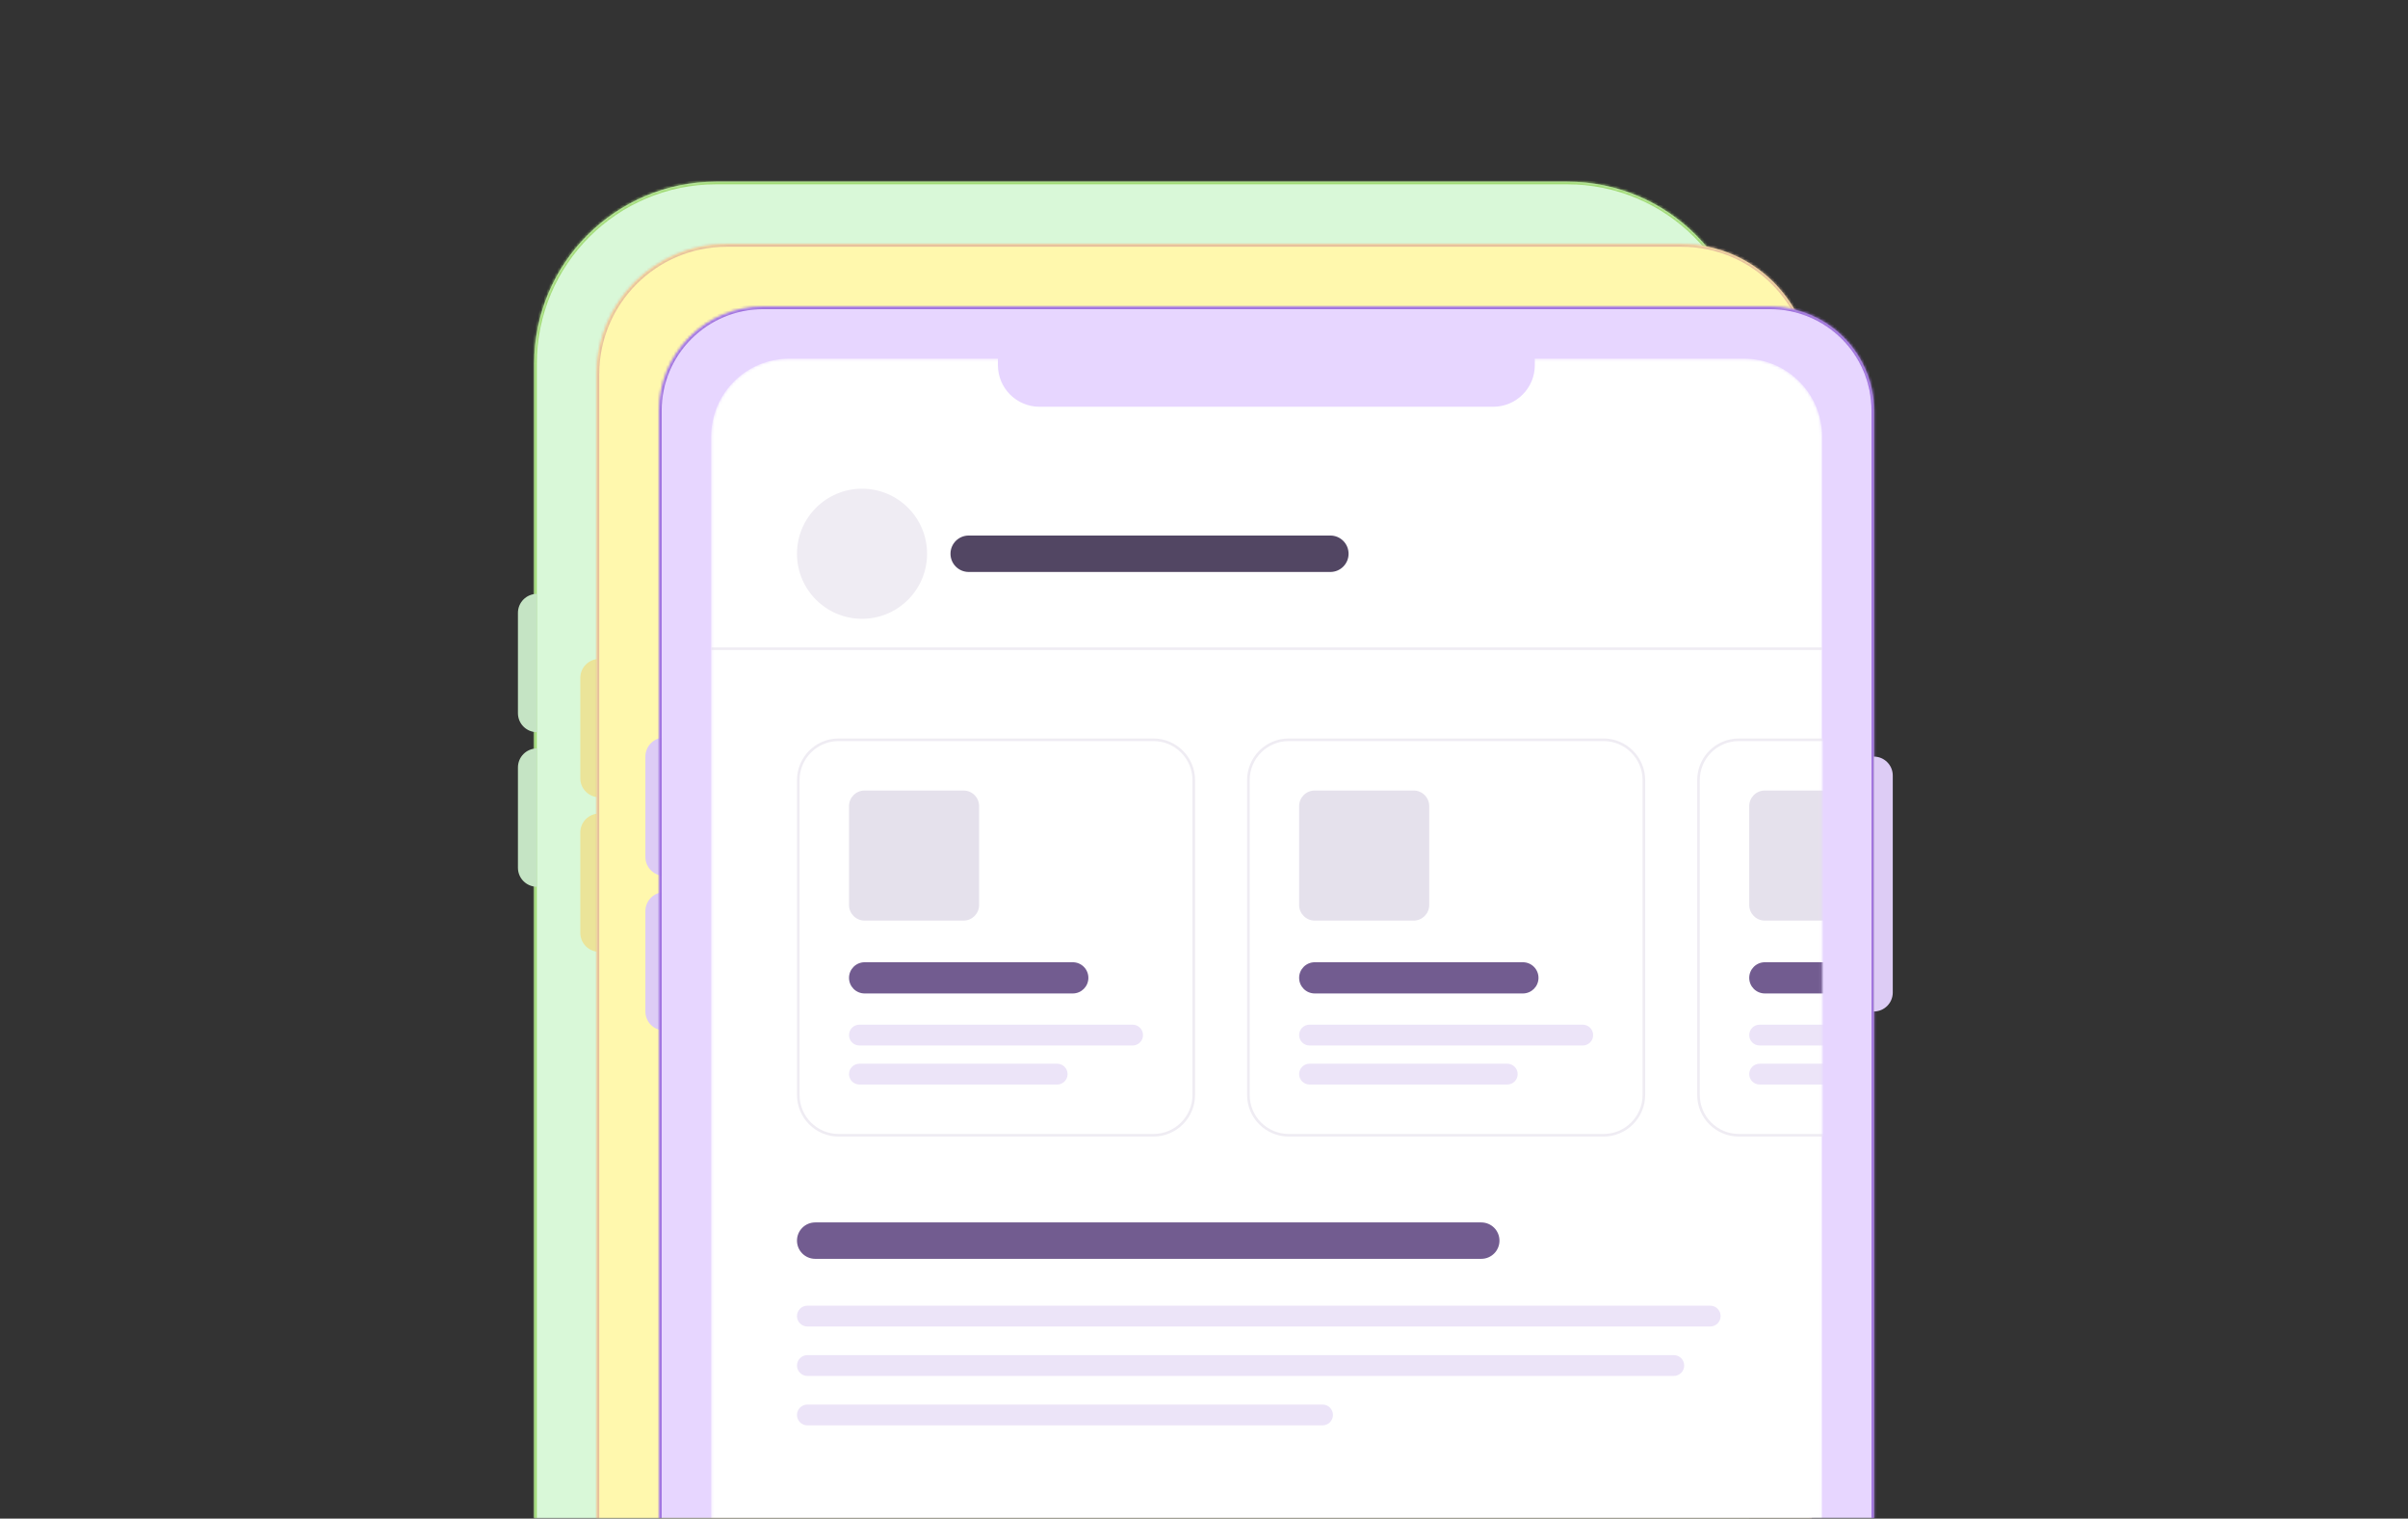 <svg width="888" height="560" viewBox="0 0 888 560" fill="none" xmlns="http://www.w3.org/2000/svg">
<rect x="0" y="0" width="888" height="560" fill="#333333" stroke="none"/>
<g clip-path="url(#clip0_963_29004)">
<mask id="mask0_963_29004" style="mask-type:luminance" maskUnits="userSpaceOnUse" x="0" y="0" width="888" height="560">
<path d="M888 0H0V560H888V0Z" fill="white"/>
</mask>
<g mask="url(#mask0_963_29004)">
<path d="M197 134.162C197 97.07 227.069 67 264.162 67H577.905C614.998 67 645.067 97.07 645.067 134.162V560.162H197V134.162Z" fill="#D9F8D8"/>
<mask id="mask1_963_29004" style="mask-type:luminance" maskUnits="userSpaceOnUse" x="197" y="67" width="449" height="494">
<path d="M197 134.162C197 97.07 227.069 67 264.162 67H577.905C614.998 67 645.067 97.07 645.067 134.162V560.162H197V134.162Z" fill="white"/>
</mask>
<g mask="url(#mask1_963_29004)">
<path d="M196.039 134.163C196.039 96.54 226.538 66.041 264.161 66.041H577.904C615.526 66.041 646.026 96.54 646.026 134.163H644.107C644.107 97.6 614.467 67.96 577.904 67.96H264.161C227.598 67.96 197.958 97.6 197.958 134.163H196.039ZM196.039 560.163V134.163C196.039 96.54 226.538 66.041 264.161 66.041V67.96C227.598 67.96 197.958 97.6 197.958 134.163V560.163H196.039ZM577.904 66.041C615.526 66.041 646.026 96.54 646.026 134.163V560.163H644.107V134.163C644.107 97.6 614.467 67.96 577.904 67.96V66.041Z" fill="#B3F282"/>
</g>
<mask id="mask2_963_29004" style="mask-type:luminance" maskUnits="userSpaceOnUse" x="197" y="67" width="449" height="494">
<path d="M197 134.162C197 97.07 227.069 67 264.162 67H577.905C614.998 67 645.067 97.07 645.067 134.162V560.162H197V134.162Z" fill="white"/>
</mask>
<g mask="url(#mask2_963_29004)">
<path d="M196.039 134.163C196.039 96.54 226.538 66.041 264.161 66.041H577.904C615.526 66.041 646.026 96.54 646.026 134.163H644.107C644.107 97.6 614.467 67.96 577.904 67.96H264.161C227.598 67.96 197.958 97.6 197.958 134.163H196.039ZM196.039 560.163V134.163C196.039 96.54 226.538 66.041 264.161 66.041V67.96C227.598 67.96 197.958 97.6 197.958 134.163V560.163H196.039ZM577.904 66.041C615.526 66.041 646.026 96.54 646.026 134.163V560.163H644.107V134.163C644.107 97.6 614.467 67.96 577.904 67.96V66.041Z" fill="black" fill-opacity="0.1"/>
</g>
<path d="M214 250C214 246.134 217.134 243 221 243V294C217.134 294 214 290.866 214 287V250Z" fill="#EBE499"/>
<path d="M214 307C214 303.134 217.134 300 221 300V351C217.134 351 214 347.866 214 344V307Z" fill="#EBE499"/>
<path d="M220.023 138C220.023 111.506 241.502 90.027 267.996 90.027H620.118C646.613 90.027 668.091 111.506 668.091 138V560.163H220.023V138Z" fill="#FFF8AD"/>
<mask id="mask3_963_29004" style="mask-type:luminance" maskUnits="userSpaceOnUse" x="220" y="90" width="449" height="471">
<path d="M220.023 138C220.023 111.506 241.502 90.027 267.996 90.027H620.118C646.613 90.027 668.091 111.506 668.091 138V560.163H220.023V138Z" fill="white"/>
</mask>
<g mask="url(#mask3_963_29004)">
<path d="M219.062 138C219.062 110.976 240.97 89.068 267.994 89.068H620.117C647.142 89.068 669.049 110.976 669.049 138H667.13C667.13 112.035 646.082 90.987 620.117 90.987H267.994C242.03 90.987 220.982 112.035 220.982 138H219.062ZM219.062 560.163V138C219.062 110.976 240.97 89.068 267.994 89.068V90.987C242.03 90.987 220.982 112.035 220.982 138V560.163H219.062ZM620.117 89.068C647.142 89.068 669.049 110.976 669.049 138V560.163H667.13V138C667.13 112.035 646.082 90.987 620.117 90.987V89.068Z" fill="#FFD4AD"/>
</g>
<mask id="mask4_963_29004" style="mask-type:luminance" maskUnits="userSpaceOnUse" x="220" y="90" width="449" height="471">
<path d="M220.023 138C220.023 111.506 241.502 90.027 267.996 90.027H620.118C646.613 90.027 668.091 111.506 668.091 138V560.163H220.023V138Z" fill="white"/>
</mask>
<g mask="url(#mask4_963_29004)">
<path d="M219.062 138C219.062 110.976 240.97 89.068 267.994 89.068H620.117C647.142 89.068 669.049 110.976 669.049 138H667.13C667.13 112.035 646.082 90.987 620.117 90.987H267.994C242.03 90.987 220.982 112.035 220.982 138H219.062ZM219.062 560.163V138C219.062 110.976 240.97 89.068 267.994 89.068V90.987C242.03 90.987 220.982 112.035 220.982 138V560.163H219.062ZM620.117 89.068C647.142 89.068 669.049 110.976 669.049 138V560.163H667.13V138C667.13 112.035 646.082 90.987 620.117 90.987V89.068Z" fill="black" fill-opacity="0.1"/>
</g>
<path d="M238 279C238 275.134 241.134 272 245 272V323C241.134 323 238 319.866 238 316V279Z" fill="#DDCCF5"/>
<path d="M238 336C238 332.134 241.134 329 245 329V380C241.134 380 238 376.866 238 373V336Z" fill="#DDCCF5"/>
<mask id="mask5_963_29004" style="mask-type:luminance" maskUnits="userSpaceOnUse" x="243" y="113" width="449" height="448">
<path d="M243.055 151.433C243.055 130.237 260.238 113.055 281.434 113.055H652.744C673.94 113.055 691.123 130.237 691.123 151.433V560.163H243.055V151.433Z" fill="white"/>
</mask>
<g mask="url(#mask5_963_29004)">
<path d="M243.055 151.433C243.055 130.237 260.238 113.055 281.434 113.055H652.744C673.94 113.055 691.123 130.237 691.123 151.433V560.163H243.055V151.433Z" fill="#E7D6FF"/>
<mask id="mask6_963_29004" style="mask-type:luminance" maskUnits="userSpaceOnUse" x="262" y="132" width="410" height="429">
<path d="M262.25 161.028C262.25 145.131 275.136 132.244 291.033 132.244H643.155C659.052 132.244 671.939 145.131 671.939 161.028V560.163H262.25V161.028Z" fill="white"/>
</mask>
<g mask="url(#mask6_963_29004)">
<path d="M262.25 161.028C262.25 145.131 275.136 132.244 291.033 132.244H643.155C659.052 132.244 671.939 145.131 671.939 161.028V560.163H262.25V161.028Z" fill="white"/>
<path d="M262.25 239.223H671.939" stroke="#EFECF3" stroke-width="0.959"/>
<path d="M546.244 450.783H300.622C296.913 450.783 293.906 453.79 293.906 457.499C293.906 461.209 296.913 464.216 300.622 464.216H546.244C549.953 464.216 552.96 461.209 552.96 457.499C552.96 453.79 549.953 450.783 546.244 450.783Z" fill="#725C90"/>
<path d="M630.676 481.486H297.744C295.624 481.486 293.906 483.205 293.906 485.324C293.906 487.444 295.624 489.162 297.744 489.162H630.676C632.796 489.162 634.514 487.444 634.514 485.324C634.514 483.205 632.796 481.486 630.676 481.486Z" fill="#ECE4F8"/>
<path d="M617.244 499.717H297.744C295.624 499.717 293.906 501.435 293.906 503.555C293.906 505.674 295.624 507.392 297.744 507.392H617.244C619.364 507.392 621.082 505.674 621.082 503.555C621.082 501.435 619.364 499.717 617.244 499.717Z" fill="#ECE4F8"/>
<path d="M487.717 517.945H297.744C295.624 517.945 293.906 519.664 293.906 521.783C293.906 523.903 295.624 525.621 297.744 525.621H487.717C489.837 525.621 491.555 523.903 491.555 521.783C491.555 519.664 489.837 517.945 487.717 517.945Z" fill="#ECE4F8"/>
<path d="M425.353 272.805H309.258C301.045 272.805 294.387 279.463 294.387 287.676V403.771C294.387 411.984 301.045 418.643 309.258 418.643H425.353C433.566 418.643 440.225 411.984 440.225 403.771V287.676C440.225 279.463 433.566 272.805 425.353 272.805Z" fill="white" stroke="#EFECF3" stroke-width="0.959"/>
<path d="M395.607 354.838H318.851C315.671 354.838 313.094 357.415 313.094 360.595C313.094 363.774 315.671 366.351 318.851 366.351H395.607C398.787 366.351 401.364 363.774 401.364 360.595C401.364 357.415 398.787 354.838 395.607 354.838Z" fill="#725C90"/>
<path d="M417.675 377.865H316.932C314.812 377.865 313.094 379.584 313.094 381.703C313.094 383.823 314.812 385.541 316.932 385.541H417.675C419.795 385.541 421.513 383.823 421.513 381.703C421.513 379.584 419.795 377.865 417.675 377.865Z" fill="#ECE4F8"/>
<path d="M389.851 392.258H316.932C314.812 392.258 313.094 393.976 313.094 396.096C313.094 398.215 314.812 399.934 316.932 399.934H389.851C391.97 399.934 393.688 398.215 393.688 396.096C393.688 393.976 391.97 392.258 389.851 392.258Z" fill="#ECE4F8"/>
<path d="M355.31 291.514H318.851C315.671 291.514 313.094 294.091 313.094 297.27V333.73C313.094 336.909 315.671 339.487 318.851 339.487H355.31C358.489 339.487 361.067 336.909 361.067 333.73V297.27C361.067 294.091 358.489 291.514 355.31 291.514Z" fill="#E5E1EC"/>
<path d="M591.341 272.805H475.247C467.033 272.805 460.375 279.463 460.375 287.676V403.771C460.375 411.984 467.033 418.643 475.247 418.643H591.341C599.555 418.643 606.213 411.984 606.213 403.771V287.676C606.213 279.463 599.555 272.805 591.341 272.805Z" fill="white" stroke="#EFECF3" stroke-width="0.959"/>
<path d="M561.596 354.838H484.839C481.659 354.838 479.082 357.415 479.082 360.595C479.082 363.774 481.659 366.351 484.839 366.351H561.596C564.775 366.351 567.352 363.774 567.352 360.595C567.352 357.415 564.775 354.838 561.596 354.838Z" fill="#725C90"/>
<path d="M583.663 377.865H482.92C480.8 377.865 479.082 379.584 479.082 381.703C479.082 383.823 480.8 385.541 482.92 385.541H583.663C585.783 385.541 587.501 383.823 587.501 381.703C587.501 379.584 585.783 377.865 583.663 377.865Z" fill="#ECE4F8"/>
<path d="M555.839 392.258H482.92C480.8 392.258 479.082 393.976 479.082 396.096C479.082 398.215 480.8 399.934 482.92 399.934H555.839C557.958 399.934 559.677 398.215 559.677 396.096C559.677 393.976 557.958 392.258 555.839 392.258Z" fill="#ECE4F8"/>
<path d="M521.298 291.514H484.839C481.659 291.514 479.082 294.091 479.082 297.27V333.73C479.082 336.909 481.659 339.487 484.839 339.487H521.298C524.478 339.487 527.055 336.909 527.055 333.73V297.27C527.055 294.091 524.478 291.514 521.298 291.514Z" fill="#E5E1EC"/>
<path d="M757.326 272.805H641.231C633.018 272.805 626.359 279.463 626.359 287.676V403.771C626.359 411.984 633.018 418.643 641.231 418.643H757.326C765.539 418.643 772.197 411.984 772.197 403.771V287.676C772.197 279.463 765.539 272.805 757.326 272.805Z" fill="white" stroke="#EFECF3" stroke-width="0.959"/>
<path d="M727.58 354.838H650.823C647.644 354.838 645.066 357.415 645.066 360.595C645.066 363.774 647.644 366.351 650.823 366.351H727.58C730.759 366.351 733.337 363.774 733.337 360.595C733.337 357.415 730.759 354.838 727.58 354.838Z" fill="#725C90"/>
<path d="M749.648 377.865H648.904C646.785 377.865 645.066 379.584 645.066 381.703C645.066 383.823 646.785 385.541 648.904 385.541H749.648C751.767 385.541 753.485 383.823 753.485 381.703C753.485 379.584 751.767 377.865 749.648 377.865Z" fill="#ECE4F8"/>
<path d="M721.823 392.258H648.904C646.785 392.258 645.066 393.976 645.066 396.096C645.066 398.215 646.785 399.934 648.904 399.934H721.823C723.943 399.934 725.661 398.215 725.661 396.096C725.661 393.976 723.943 392.258 721.823 392.258Z" fill="#ECE4F8"/>
<path d="M687.283 291.514H650.823C647.644 291.514 645.066 294.091 645.066 297.27V333.73C645.066 336.909 647.644 339.487 650.823 339.487H687.283C690.462 339.487 693.039 336.909 693.039 333.73V297.27C693.039 294.091 690.462 291.514 687.283 291.514Z" fill="#E5E1EC"/>
<path d="M341.879 204.203C341.879 190.956 331.14 180.217 317.893 180.217C304.645 180.217 293.906 190.956 293.906 204.203C293.906 217.451 304.645 228.19 317.893 228.19C331.14 228.19 341.879 217.451 341.879 204.203Z" fill="#EFECF3"/>
<path d="M490.596 197.486H357.232C353.523 197.486 350.516 200.493 350.516 204.203C350.516 207.912 353.523 210.919 357.232 210.919H490.596C494.306 210.919 497.313 207.912 497.313 204.203C497.313 200.493 494.306 197.486 490.596 197.486Z" fill="#524663"/>
</g>
<path d="M368 130H566V134.649C566 143.127 559.126 150 550.648 150H383.351C374.873 150 368 143.127 368 134.649V130Z" fill="#E7D6FF"/>
</g>
<mask id="mask7_963_29004" style="mask-type:luminance" maskUnits="userSpaceOnUse" x="243" y="113" width="449" height="448">
<path d="M243.055 151.433C243.055 130.237 260.238 113.055 281.434 113.055H652.744C673.94 113.055 691.123 130.237 691.123 151.433V560.163H243.055V151.433Z" fill="white"/>
</mask>
<g mask="url(#mask7_963_29004)">
<path d="M242.094 151.432C242.094 129.706 259.706 112.094 281.432 112.094H652.742C674.468 112.094 692.08 129.706 692.08 151.432H690.161C690.161 130.766 673.408 114.013 652.742 114.013H281.432C260.766 114.013 244.013 130.766 244.013 151.432H242.094ZM242.094 560.162V151.432C242.094 129.706 259.706 112.094 281.432 112.094V114.013C260.766 114.013 244.013 130.766 244.013 151.432V560.162H242.094ZM652.742 112.094C674.468 112.094 692.08 129.706 692.08 151.432V560.162H690.161V151.432C690.161 130.766 673.408 114.013 652.742 114.013V112.094Z" fill="#AF7CF6"/>
</g>
<mask id="mask8_963_29004" style="mask-type:luminance" maskUnits="userSpaceOnUse" x="243" y="113" width="449" height="448">
<path d="M243.055 151.433C243.055 130.237 260.238 113.055 281.434 113.055H652.744C673.94 113.055 691.123 130.237 691.123 151.433V560.163H243.055V151.433Z" fill="white"/>
</mask>
<g mask="url(#mask8_963_29004)">
<path d="M242.094 151.432C242.094 129.706 259.706 112.094 281.432 112.094H652.742C674.468 112.094 692.08 129.706 692.08 151.432H690.161C690.161 130.766 673.408 114.013 652.742 114.013H281.432C260.766 114.013 244.013 130.766 244.013 151.432H242.094ZM242.094 560.162V151.432C242.094 129.706 259.706 112.094 281.432 112.094V114.013C260.766 114.013 244.013 130.766 244.013 151.432V560.162H242.094ZM652.742 112.094C674.468 112.094 692.08 129.706 692.08 151.432V560.162H690.161V151.432C690.161 130.766 673.408 114.013 652.742 114.013V112.094Z" fill="black" fill-opacity="0.1"/>
</g>
<path d="M698 286C698 282.134 694.866 279 691 279V373C694.866 373 698 369.866 698 366V286Z" fill="#DDCCF5"/>
<path d="M191 226C191 222.134 194.134 219 198 219V270C194.134 270 191 266.866 191 263V226Z" fill="#C5E4C4"/>
<path d="M191 283C191 279.134 194.134 276 198 276V327C194.134 327 191 323.866 191 320V283Z" fill="#C5E4C4"/>
</g>
</g>
<defs>
<clipPath id="clip0_963_29004">
<rect width="888" height="560" fill="white"/>
</clipPath>
</defs>
</svg>
